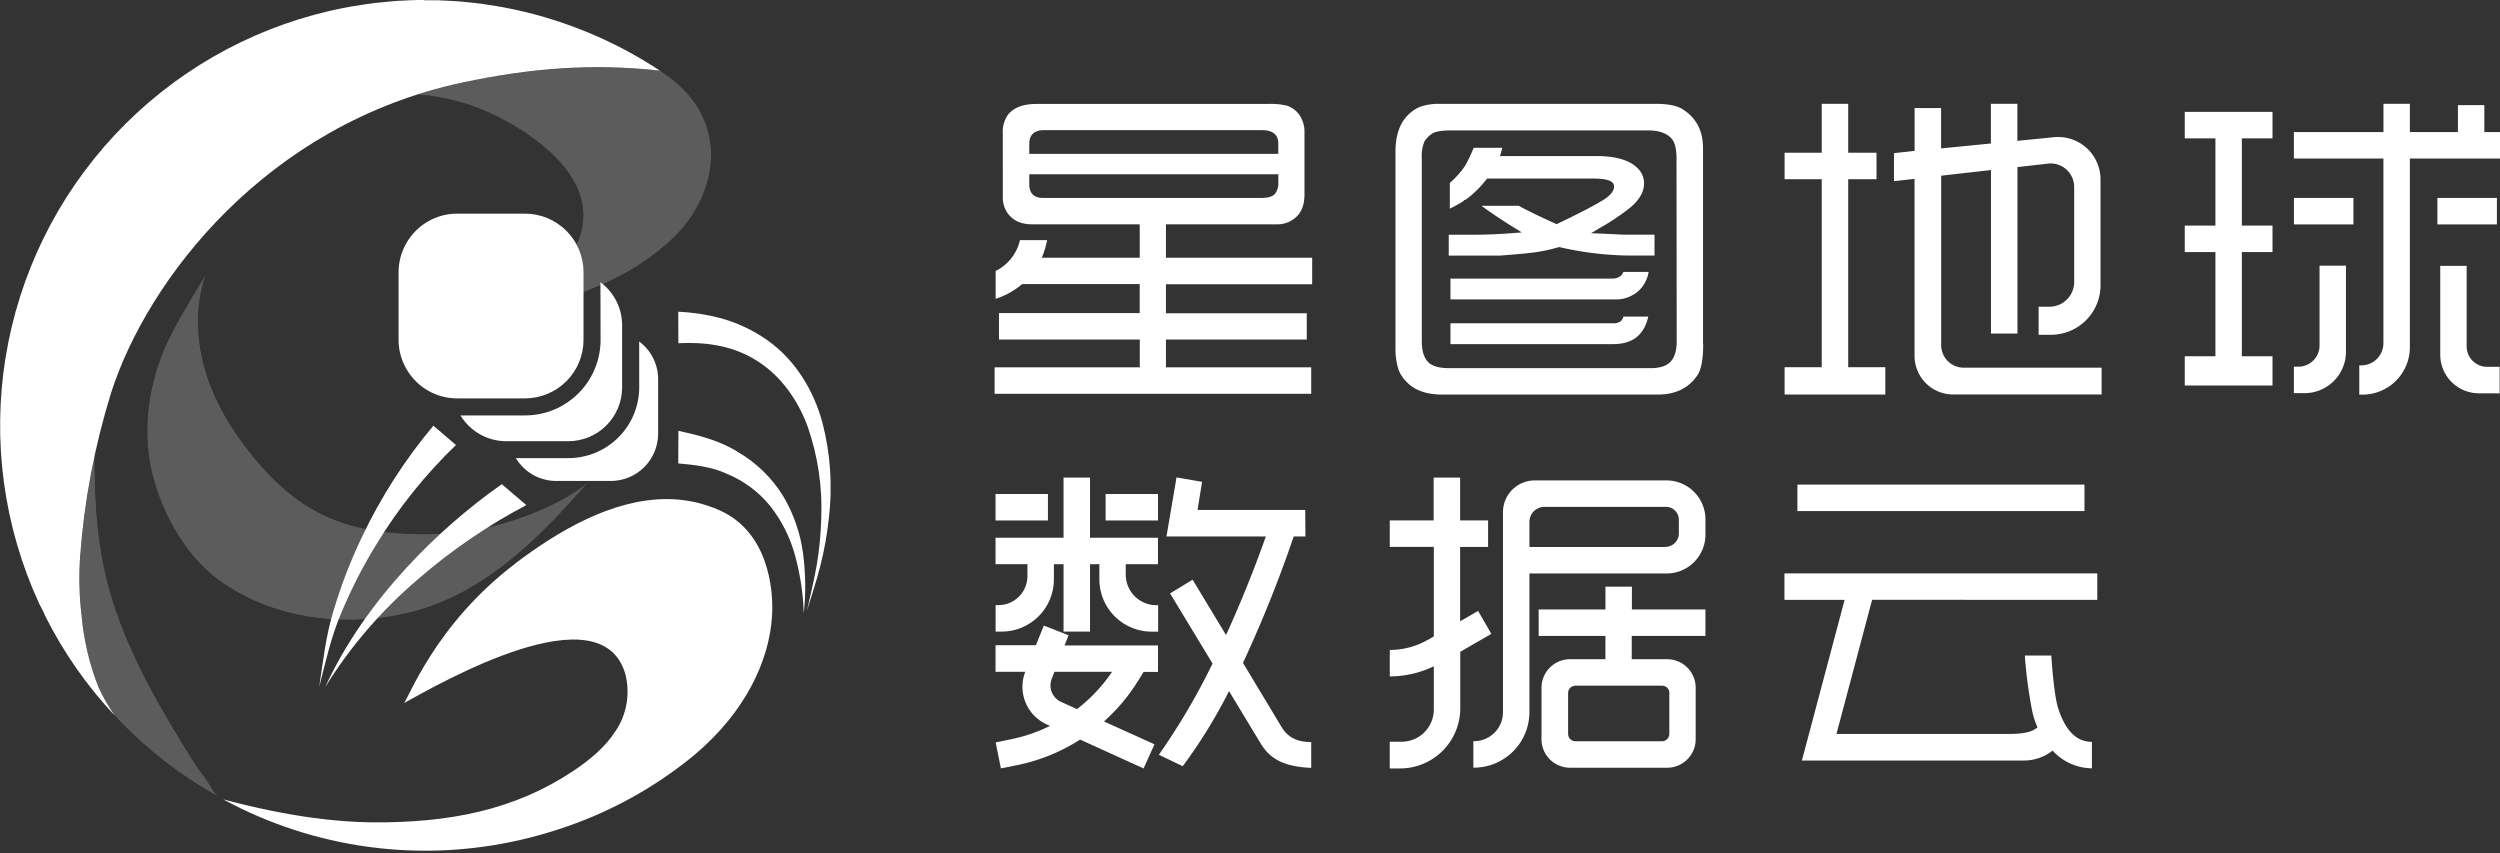 <svg id="图层_1" data-name="图层 1" xmlns="http://www.w3.org/2000/svg" xmlns:xlink="http://www.w3.org/1999/xlink" viewBox="0 0 776.06 264.9"><rect x="0" y="0" width="776.06" height="264.9" fill="#333333" stroke="none"/><defs><style>.cls-1{fill:none;}.cls-2{clip-path:url(#clip-path);}.cls-3{opacity:0.2;}.cls-4{clip-path:url(#clip-path-2);}.cls-5{fill:#fff;}.cls-6{clip-path:url(#clip-path-3);}</style><clipPath id="clip-path" transform="translate(-8.06 -6.46)"><path class="cls-1" d="M32.95,179.21a97.77,97.77,0,0,0,.44,18.31,80.63,80.63,0,0,0,5.21,22.19,52.72,52.72,0,0,0,4.88,8.58c.57.64,1.15,1.26,1.7,1.91.05.06.09.13.14.19a132.53,132.53,0,0,0,30.21,23.24c-1.15-1.33-3-4.58-3.42-5.18-1.36-1.87-2.74-3.65-4-5.62-10-16-19.72-32.52-25.31-50.66-4.45-14.43-5.43-29.49-5.33-44.51a247.58,247.58,0,0,0-4.54,31.55m26.7-65.78c-5.44,12.27-7.24,25.5-4.83,37.74s9.86,27.14,21.2,35.4C92.26,198.39,114,201.31,133.58,197c24-5.31,41.55-23,57.18-41-9.52,8.22-30.16,15.78-45.83,16.22-29.44.83-45.18-6.07-61.77-28.55C61.62,114.48,72.1,91.49,72.1,91.49s-9,14.24-12.46,21.94m92-81.37c-4.8,1-9.43,2.29-13.93,3.73a66.56,66.56,0,0,1,24.6,6.78C173.69,48.3,188.93,59,189.11,73.1c.12,9.41-5.91,15.85-12.72,21.46-3.51,2.88-13.35,9.81-13.35,9.81s19-4.28,26.59-7.36c3.07-1.24,6.15-2.53,9.15-4a74.53,74.53,0,0,0,16.7-11.23c15.35-13.29,21-38.46-2.5-53.38l-.1-.06a177.17,177.17,0,0,0-19.16-1,199.58,199.58,0,0,0-42.09,4.74"/></clipPath><clipPath id="clip-path-2" transform="translate(-8.06 -6.46)"><rect class="cls-1" x="8.06" y="6.46" width="257.83" height="264.9"/></clipPath><clipPath id="clip-path-3" transform="translate(-8.06 -6.46)"><path class="cls-1" d="M168.17,181.29c-25.32,19.16-33.49,42.66-34.78,43.46,11.42-6.25,61.36-35.13,68.8-9a21.93,21.93,0,0,1-2.93,17.48c-3.27,5.15-8.11,9.12-13.18,12.51-18.25,12.18-38.51,16.19-62.57,16-10.42-.1-25.65-1.64-46.18-7.15a131.49,131.49,0,0,0,92.52,12.54q5.95-1.37,11.76-3.29A128.25,128.25,0,0,0,223.4,241c16.3-13.64,23.33-29.55,24.29-42.85.69-9.52-1.55-26.58-16-33.16A39.73,39.73,0,0,0,215,161.39c-16.93,0-33.68,9.91-46.87,19.9m-33.82,1.34c-10.22,11.13-19.06,23.56-25.31,37.13a142.76,142.76,0,0,1,28.83-33.51,177.83,177.83,0,0,1,33.62-23l-7.62-6.49a185.81,185.81,0,0,0-29.52,25.87m84.29-32.32c5.17.46,10.45,1.07,15.13,3.24a34,34,0,0,1,13.32,9.86A43.16,43.16,0,0,1,254.9,179a78.16,78.16,0,0,1,2.68,17.89,79,79,0,0,0-.21-18.42,46.87,46.87,0,0,0-6.14-17.92,40.33,40.33,0,0,0-14-13.72c-5.69-3.62-12.17-5.21-18.57-6.64ZM120.49,173a155.44,155.44,0,0,0-8.83,22.84c-2.45,7.8-3.31,15.95-4.52,23.89,2-7.83,3.72-15.71,6.89-23.06a151.19,151.19,0,0,1,10.89-21.27,153.61,153.61,0,0,1,24.68-30.8l-7-6A161.57,161.57,0,0,0,120.49,173m86-46.27a22,22,0,0,1-21.94,21.94H168.19a14.62,14.62,0,0,0,12.47,7.09h17.06a14.68,14.68,0,0,0,14.64-14.64V124.1a14.59,14.59,0,0,0-5.88-11.64ZM218.64,113c8.39-.43,16.62.75,23.64,5,7.68,4.48,13.34,12.22,16.54,21A77,77,0,0,1,263,167.24a104,104,0,0,1-1.38,14.47c-.83,4.79-2,9.56-3.06,14.33,1.44-4.67,3-9.32,4.19-14.08a105.26,105.26,0,0,0,2.6-14.56,80.33,80.33,0,0,0-2-29.8c-2.66-9.76-8.29-19.36-17.14-25.57a46.64,46.64,0,0,0-14.48-6.81,62.16,62.16,0,0,0-13.12-2Zm-24.15-1a23.44,23.44,0,0,1-23.41,23.42H151a16.64,16.64,0,0,0,14.12,8h19.41a16.7,16.7,0,0,0,16.65-16.65V107.35a16.59,16.59,0,0,0-6.73-13.28ZM149.93,72.78a18.14,18.14,0,0,0-15.58,8.92,17.9,17.9,0,0,0-2.56,9.21V112a17.91,17.91,0,0,0,2.56,9.21,18.14,18.14,0,0,0,15.58,8.92h21.14A18.18,18.18,0,0,0,189.2,112V90.91a18.18,18.18,0,0,0-18.13-18.13ZM139.58,6.47h-2.1c-1.51,0-3,.12-4.53.2-.74,0-1.49.05-2.23.11-1.5.11-3,.28-4.52.44-.75.08-1.5.14-2.25.23-1.6.2-3.19.46-4.78.71-.66.11-1.33.19-2,.31q-3.38.59-6.78,1.38a132.11,132.11,0,0,0-90.21,183.9h0c.56,1.22,1.4,2.53,1.88,3.85a131,131,0,0,0,21.62,31,56.22,56.22,0,0,1-5.1-8.93,80.64,80.64,0,0,1-5.21-22.19,97.83,97.83,0,0,1-.44-18.31,227.9,227.9,0,0,1,9.59-50.68C53.82,93.11,90.91,45,151.64,32.07c20.94-4.47,40.36-6,61.26-3.69q-2.72-1.79-5.53-3.46l0,0q-2.78-1.64-5.63-3.15l-.13-.07q-2.8-1.47-5.66-2.81l-.26-.12q-2.8-1.3-5.65-2.46l-.43-.17c-1.85-.75-3.71-1.45-5.59-2.12l-.61-.22q-2.73-.95-5.51-1.77l-.81-.25c-1.78-.52-3.58-1-5.38-1.45l-1-.25c-1.74-.42-3.49-.79-5.24-1.13l-1.27-.25c-1.68-.31-3.38-.57-5.08-.82-.5-.08-1-.16-1.5-.23-1.63-.22-3.27-.39-4.93-.55-.57-.05-1.14-.12-1.71-.17-1.58-.13-3.17-.21-4.77-.28-.65,0-1.28-.08-1.92-.1-1,0-2.06,0-3.09,0h-1.55"/></clipPath></defs><title>daas_logo_old</title><g class="cls-2"><g class="cls-3"><g class="cls-4"><rect class="cls-5" width="257.83" height="264.9"/></g></g></g><g class="cls-6"><rect class="cls-5" width="257.83" height="264.9"/></g><path class="cls-5" d="M319.36,67.39A8.58,8.58,0,0,0,321,72.85c1.71,2.18,4.13,3.24,7.38,3.24h33.48V86.47h-30.4A28.66,28.66,0,0,0,333.11,81h-8.43a14.22,14.22,0,0,1-7.55,9.58v8.65a24.36,24.36,0,0,0,8-4.39l.25-.2h36.47v9H318.17v8.21h43.71v8.64H316.81v8.21h98.28v-8.21H370v-8.64h43.71V103.7H370v-9h45.39V86.47H370V76.09h34.25a8.53,8.53,0,0,0,6.36-2.44c1.61-1.62,2.39-3.84,2.39-6.8V47.11a8.35,8.35,0,0,0-.58-3,7.74,7.74,0,0,0-4.68-4.79,20.33,20.33,0,0,0-5.88-.59H329.75c-3.95,0-6.85,1.06-8.65,3.15a9.18,9.18,0,0,0-1.75,6ZM327.58,51c0-2.67,1.6-4.14,4.52-4.14h67.77c4.36,0,5,2.52,5,4v3.37h-77.3Zm0,9.56h77.3v2.33a5.47,5.47,0,0,1-1.06,3.77c-.72.82-2.1,1.24-4.22,1.24H331.75c-2.69,0-4.18-1.48-4.18-4.18Z" transform="translate(-8.06 -6.46)"/><path class="cls-5" d="M482,85.08a50.69,50.69,0,0,0,9.83-1.87l.22-.06.23.05a101.19,101.19,0,0,0,21.49,2.59h7.89V79.31h-9.07c-.52,0-1.72-.05-3.64-.16l-7-.3,2.69-1.59A73.47,73.47,0,0,0,514,71c2.93-2.41,4.41-4.95,4.41-7.56a6.53,6.53,0,0,0-2.11-4.88c-2.49-2.44-6.8-3.66-12.79-3.66h-29.8l.7-2.55h-8.89a48.11,48.11,0,0,1-2.66,5.57,26,26,0,0,1-4.74,5.31v8a41.08,41.08,0,0,0,4.48-2.51l-.28-.2h.6c.45-.33.88-.64,1.25-.94a32.08,32.08,0,0,0,5.25-5.36l.28-.34h32.4c3.47,0,7,.29,7,2.44,0,1.36-1,2.7-3.14,4.08s-6.75,3.85-14.29,7.45l-.38.19-.4-.17c-5.49-2.48-9.3-4.34-11.35-5.53H467.92c3.18,2.3,6.57,4.58,10.13,6.78l2.4,1.49-2.81.22c-4.13.32-8.35.5-12.52.5h-7.34v6.47h15.71c.85,0,6.6-.53,8.5-.7" transform="translate(-8.06 -6.46)"/><path class="cls-5" d="M519.72,104.74H512a3.08,3.08,0,0,1-.67,1.31,3.77,3.77,0,0,1-2.77.75H458.32v6.48h50.5c6,0,9.6-2.79,10.9-8.54" transform="translate(-8.06 -6.46)"/><path class="cls-5" d="M514.85,98.06a8.89,8.89,0,0,0,3.51-3.31,10.36,10.36,0,0,0,1.48-3.88H512c-.37,1-1.31,2.07-3.53,2.07H458.32v6.47h51.54a10.19,10.19,0,0,0,5-1.35" transform="translate(-8.06 -6.46)"/><path class="cls-5" d="M536.72,113.28V52.56c0-5.48-2.05-9.46-6.27-12.15-1.7-1.14-4.51-1.71-8.35-1.71H455a17.69,17.69,0,0,0-5.89.83,11.17,11.17,0,0,0-4.15,2.82c-2.46,2.52-3.71,6.3-3.71,11.21V114.2a21.93,21.93,0,0,0,1,7.19,11.47,11.47,0,0,0,2.68,3.86c2.48,2.44,6.08,3.69,10.71,3.69h67c5.59,0,9.64-2,12.38-6.05,1.16-1.76,1.75-5,1.75-9.6m-8.22-.87c0,2.75-.6,4.83-1.81,6.21s-3.28,2.11-6.23,2.11H457.89c-3,0-5.11-.58-6.39-1.77-1.39-1.35-2.08-3.56-2.08-6.55V55.55a11.63,11.63,0,0,1,.8-5.12,7.32,7.32,0,0,1,2.44-2.49c1.05-.71,3-1,6.21-1h60.77c3.21,0,5.58.77,7.08,2.29,1.19,1.15,1.77,3.23,1.77,6.35Z" transform="translate(-8.06 -6.46)"/><polygon class="cls-5" points="573.73 32.23 565.51 32.23 565.51 47.41 553.98 47.41 553.98 55.63 565.51 55.63 565.51 113.99 553.98 113.99 553.98 122.47 585.25 122.47 585.25 113.99 573.73 113.99 573.73 55.63 582.51 55.63 582.51 47.41 573.73 47.41 573.73 32.23"/><path class="cls-5" d="M617.65,120.6a7,7,0,0,1-7-7V61l15.46-1.76V110h8.22V58.33l9.48-1.08a7.29,7.29,0,0,1,8.12,7.24V94a7.67,7.67,0,0,1-7.67,7.67h-3.36v8.71h3.89A15.36,15.36,0,0,0,660.11,95V62.15a13.17,13.17,0,0,0-14.47-13.1L634.3,50.18V38.69h-8.22V51l-15.46,1.53V40h-8.22v13.3L596,54v8.71l6.38-.73v55a12,12,0,0,0,12.32,11.94h45.75V120.6Z" transform="translate(-8.06 -6.46)"/><rect class="cls-5" x="756.63" y="61.44" width="18.47" height="8.22"/><rect class="cls-5" x="712.09" y="61.44" width="18.47" height="8.22"/><polygon class="cls-5" points="687.72 34.73 678.2 34.73 678.2 42.95 687.72 42.95 687.72 70.03 678.2 70.03 678.2 78.25 687.72 78.25 687.72 110.59 678.2 110.59 678.2 119.67 687.72 119.67 695.92 119.67 705.44 119.67 705.44 110.59 695.92 110.59 695.92 78.25 705.44 78.25 705.44 70.03 695.92 70.03 695.92 42.95 705.44 42.95 705.44 34.73 695.92 34.73 687.72 34.73"/><path class="cls-5" d="M728.1,113.73a6.55,6.55,0,0,1-6.55,6.55h-1.41v8.22h3.31a12.85,12.85,0,0,0,12.85-12.85V88.92h-8.2Z" transform="translate(-8.06 -6.46)"/><path class="cls-5" d="M779.26,47.46V39.1h-8.2v8.36H756.14V38.69h-8.2v8.77H720.14v8.22h27.79V113a6.88,6.88,0,0,1-6.88,6.88h-.61v9.08h1a14.7,14.7,0,0,0,14.7-14.7V55.68h28V47.46Z" transform="translate(-8.06 -6.46)"/><path class="cls-5" d="M773.77,114v-25h-8.2v27.55a12,12,0,0,0,12,12H784v-8.22H780.1a6.32,6.32,0,0,1-6.32-6.32" transform="translate(-8.06 -6.46)"/><path class="cls-5" d="M415.09,236.81c-4.85,0-7.47-1.81-9.18-4.64l-12-19.93A395.74,395.74,0,0,0,409.66,173h3.63l-.06-8.24H379.81l1.4-8.72-7.93-1.39L370.16,173H401c-2.3,6.54-6.54,17.9-12.35,30.59l-10.37-17.18-7,4.25,13.18,21.78a207.13,207.13,0,0,1-16.66,28.31l7.41,3.55A159.24,159.24,0,0,0,389.58,221l9.78,16.18c2.94,4.85,7.13,7.26,15.74,7.65Z" transform="translate(-8.06 -6.46)"/><rect class="cls-5" x="343.21" y="153.35" width="16.26" height="8.22"/><rect class="cls-5" x="309.04" y="153.35" width="16.26" height="8.22"/><path class="cls-5" d="M346.43,154.72h-8.22v18.66H317.1v8.22H327v3.7a9,9,0,0,1-9,9h-.88v8.22H319a16.21,16.21,0,0,0,16.21-16.21V181.6h3v20.93h8.22V181.6h2.9v4.69a16.24,16.24,0,0,0,16.25,16.25h2v-8.22H367a9.48,9.48,0,0,1-9.48-9.48V181.6h10v-8.22h-21.1Z" transform="translate(-8.06 -6.46)"/><path class="cls-5" d="M339.76,203.66l-7.67-3-2.46,6.08H317.1V215h9.23A12.82,12.82,0,0,0,333,231.34l1,.45a49.41,49.41,0,0,1-12,4.13l-4.86,1,1.62,8.06,4.77-.94a57.3,57.3,0,0,0,19.82-8L363.05,245l3.39-7.49-15.68-7.1a57.25,57.25,0,0,0,10.51-12.47l1.8-2.9h4.46v-8.22h-29ZM353.28,215a49.57,49.57,0,0,1-10.9,11.58l-4.93-2.23a5.61,5.61,0,0,1-2.92-7.13l.86-2.22Z" transform="translate(-8.06 -6.46)"/><path class="cls-5" d="M471,203.22l-4.11-7.12-5.57,3.22V176.24h8.68V168h-8.68V154.72h-8.22V168H439.48v8.22h13.67v27.81l-1.77,1a23.82,23.82,0,0,1-11.9,3.19v8.22a32,32,0,0,0,13.67-3.14v13.41a10,10,0,0,1-10,10h-3.68V245h3.21a18.68,18.68,0,0,0,18.68-18.68V208.8Z" transform="translate(-8.06 -6.46)"/><path class="cls-5" d="M484.49,155.59a9.87,9.87,0,0,0-9.87,9.87v62.08a9,9,0,0,1-9.2,9v8.22a17.27,17.27,0,0,0,17.41-17.25V184.48h42.59a12.05,12.05,0,0,0,12.05-12.06v-4.73a12.1,12.1,0,0,0-12.1-12.1Zm40.57,20.67H482.83v-7.79a4.67,4.67,0,0,1,4.67-4.67h37.72a4,4,0,0,1,4,4v4.22a4.2,4.2,0,0,1-4.2,4.2" transform="translate(-8.06 -6.46)"/><path class="cls-5" d="M537.47,203.86v-8.21H514.64v-7.07h-8.21v7.07H485.7v8.21h20.72v7.24h-11a8.84,8.84,0,0,0-8.84,8.84v16a8.84,8.84,0,0,0,8.84,8.84h30.17a8.85,8.85,0,0,0,8.85-8.84v-16a8.85,8.85,0,0,0-8.85-8.84h-11v-7.24ZM526.26,221.6v12.68a2.29,2.29,0,0,1-2.29,2.29H497.13a2.29,2.29,0,0,1-2.29-2.29V221.6a2.29,2.29,0,0,1,2.29-2.29H524a2.29,2.29,0,0,1,2.29,2.29" transform="translate(-8.06 -6.46)"/><rect class="cls-5" x="557.96" y="150.43" width="89.11" height="8.22"/><path class="cls-5" d="M659.11,192.68v-8.22H562v8.22h18.67l-13.26,49.87h69a14.43,14.43,0,0,0,8.82-3.09,16.71,16.71,0,0,0,12.21,5.5v-8.21c-5.8,0-8.77-5.13-10.5-10.51-1.36-4.22-2.11-16.29-2.11-16.29h-8.22a149.51,149.51,0,0,0,2.11,16.29,26.56,26.56,0,0,0,1.82,6c-1.51,1.33-3.87,2.06-9,2.06H578.14l11.07-41.65Z" transform="translate(-8.06 -6.46)"/></svg>